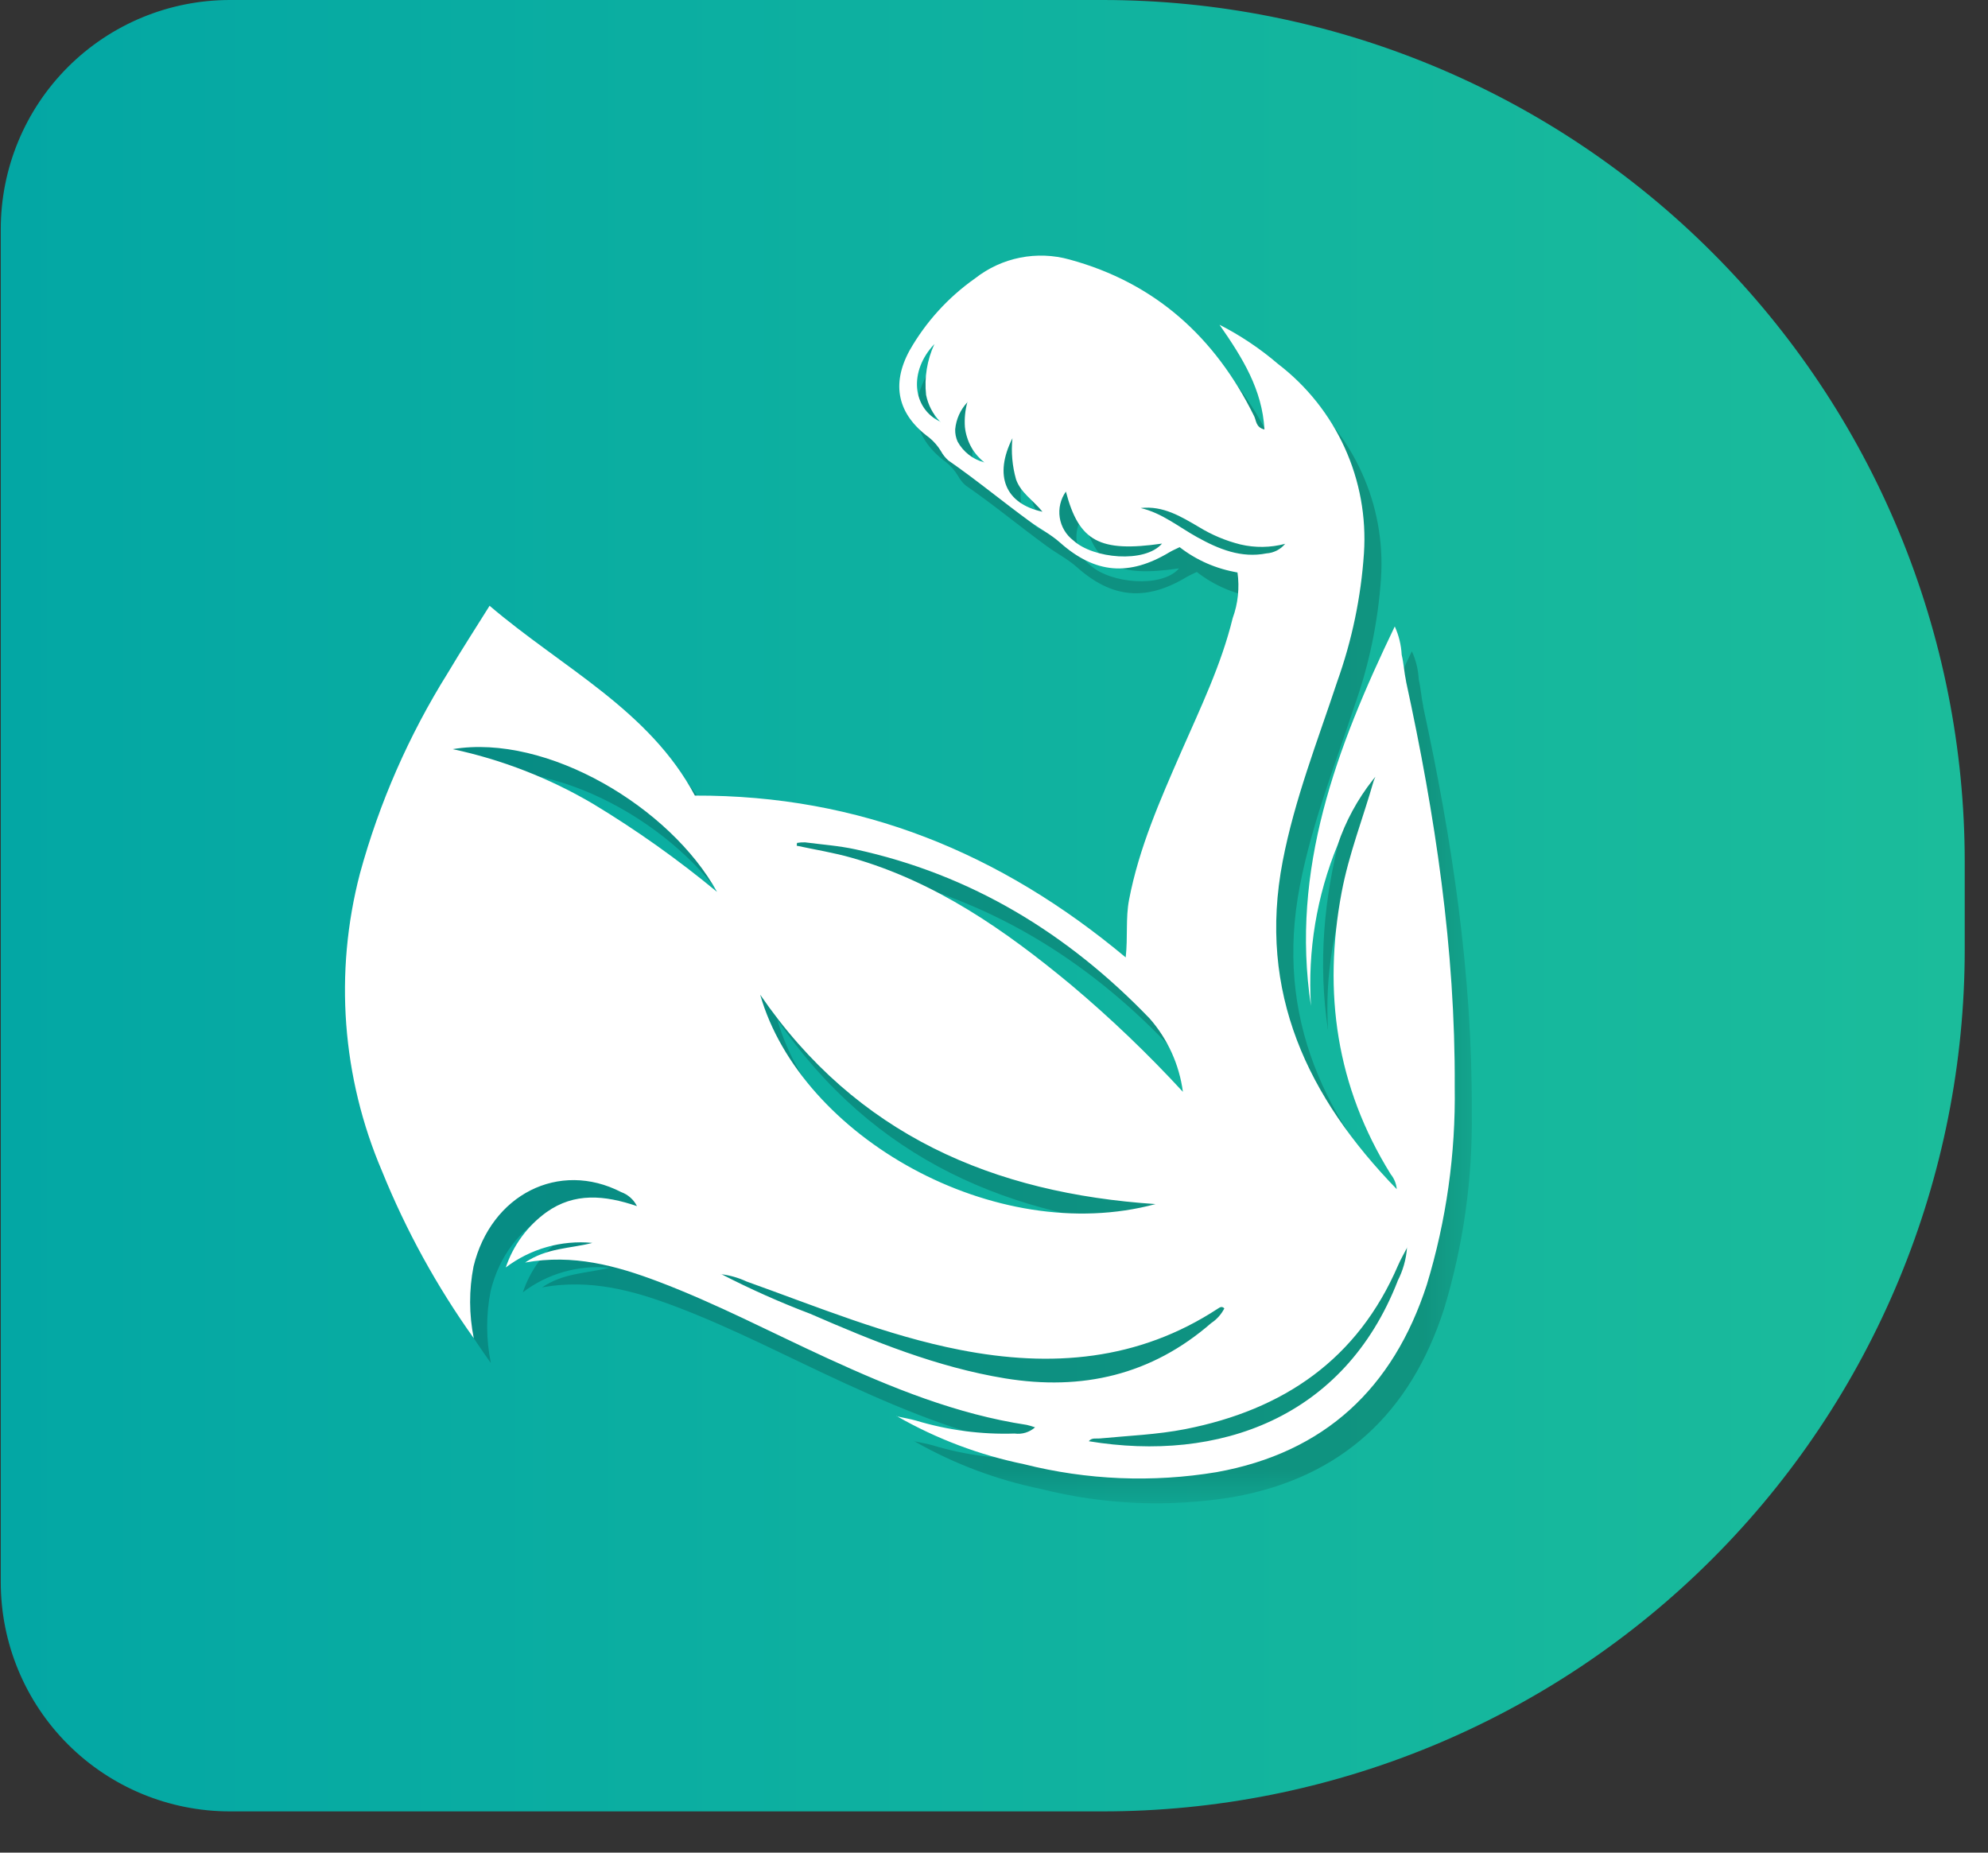 <svg width="44" height="41" viewBox="0 0 44 41" fill="none" xmlns="http://www.w3.org/2000/svg">
<rect x="0" y="0" width="44" height="41" fill="#333333" stroke="none"/>
<path d="M5.088 0H24.407C26.913 0 29.394 0.493 31.708 1.452C34.023 2.411 36.126 3.816 37.897 5.588C39.669 7.359 41.074 9.462 42.033 11.777C42.992 14.091 43.485 16.572 43.485 19.078V21.009C43.485 23.515 42.992 25.996 42.033 28.31C41.074 30.625 39.669 32.728 37.897 34.499C36.126 36.271 34.023 37.676 31.708 38.635C29.394 39.594 26.913 40.087 24.407 40.087H5.088C3.743 40.087 2.453 39.553 1.502 38.602C0.551 37.651 0.017 36.361 0.017 35.016L0.017 5.071C0.017 3.726 0.551 2.436 1.502 1.485C2.453 0.534 3.743 0 5.088 0Z" fill="url(#paint0_linear_56_2)"/>
<g opacity="0.19">
<mask id="mask0_56_2" style="mask-type:luminance" maskUnits="userSpaceOnUse" x="8" y="6" width="25" height="28">
<path d="M32.577 6.204H8.013V33.271H32.577V6.204Z" fill="white"/>
</mask>
<g mask="url(#mask0_56_2)">
<path d="M10.867 30.167L10.865 30.164V30.168L10.867 30.167Z" fill="black"/>
<path d="M20.221 31.891L20.24 31.895L20.225 31.887L20.221 31.891Z" fill="black"/>
<path d="M31.5 15.629C31.457 15.434 31.447 15.233 31.401 15.039C31.39 14.823 31.339 14.61 31.248 14.413C29.956 17.101 28.939 19.79 29.394 22.809C29.319 21.592 29.521 20.374 29.985 19.247C30.16 18.727 30.422 18.241 30.762 17.81L30.819 17.739L30.782 17.828C30.548 18.651 30.232 19.45 30.073 20.297C29.654 22.516 29.957 24.602 31.16 26.536C31.236 26.631 31.282 26.746 31.292 26.867C29.323 24.838 28.21 22.514 28.769 19.606C29.032 18.241 29.539 16.95 29.973 15.638C30.301 14.721 30.5 13.764 30.566 12.792C30.618 11.992 30.472 11.19 30.14 10.46C29.809 9.729 29.302 9.091 28.665 8.604C28.268 8.265 27.834 7.973 27.369 7.736C27.886 8.478 28.314 9.171 28.364 10.054C28.17 10.008 28.185 9.857 28.136 9.759C27.274 8.014 25.946 6.809 24.052 6.293C23.695 6.193 23.32 6.179 22.956 6.251C22.593 6.324 22.252 6.481 21.96 6.709C21.366 7.127 20.872 7.671 20.512 8.302C20.098 9.06 20.247 9.721 20.943 10.231C21.049 10.317 21.138 10.421 21.208 10.538C21.25 10.615 21.305 10.684 21.371 10.742C21.99 11.169 22.569 11.65 23.176 12.092C23.393 12.25 23.635 12.374 23.841 12.557C24.619 13.248 25.372 13.306 26.263 12.77C26.326 12.732 26.394 12.704 26.488 12.658C26.861 12.948 27.301 13.141 27.768 13.217C27.816 13.558 27.78 13.905 27.662 14.228C27.409 15.264 26.946 16.22 26.522 17.191C26.057 18.253 25.588 19.313 25.368 20.463C25.29 20.87 25.344 21.282 25.294 21.737C22.531 19.428 19.413 18.142 15.759 18.156C14.748 16.262 12.822 15.329 11.213 13.956C10.899 14.459 10.583 14.946 10.287 15.444C9.426 16.821 8.771 18.316 8.343 19.882C7.771 22.073 7.944 24.392 8.835 26.474C9.364 27.78 10.045 29.019 10.864 30.165C10.757 29.64 10.755 29.1 10.858 28.575C11.244 26.985 12.75 26.223 14.127 26.931C14.278 26.986 14.403 27.097 14.475 27.241C13.756 26.998 13.092 26.937 12.475 27.375C12.052 27.678 11.737 28.107 11.572 28.6C12.119 28.184 12.803 27.99 13.488 28.055C13.005 28.181 12.481 28.163 11.998 28.49C13.063 28.299 14.012 28.558 14.945 28.911C16.229 29.396 17.443 30.036 18.688 30.607C20.108 31.258 21.546 31.847 23.104 32.084C23.166 32.098 23.227 32.116 23.287 32.137C23.225 32.191 23.153 32.231 23.075 32.255C22.996 32.279 22.914 32.286 22.833 32.275C22.096 32.298 21.361 32.202 20.656 31.989C20.519 31.951 20.378 31.926 20.238 31.896C21.111 32.394 22.056 32.75 23.04 32.952C24.434 33.304 25.887 33.364 27.306 33.128C29.7 32.696 31.214 31.268 31.956 28.983C32.389 27.561 32.597 26.08 32.574 24.595C32.59 21.561 32.139 18.585 31.497 15.63M21.191 9.889C21.187 9.885 21.186 9.882 21.182 9.878C20.574 9.587 20.482 8.769 21.058 8.164C20.896 8.515 20.832 8.904 20.875 9.289C20.919 9.511 21.025 9.715 21.182 9.878C21.186 9.88 21.19 9.883 21.195 9.884L21.191 9.889ZM22.165 10.787C22.162 10.785 22.16 10.782 22.157 10.78C22.034 10.748 21.918 10.69 21.817 10.611C21.716 10.532 21.633 10.434 21.571 10.321C21.533 10.236 21.515 10.143 21.518 10.05C21.539 9.826 21.634 9.616 21.787 9.452C21.788 9.447 21.789 9.443 21.79 9.438L21.795 9.442L21.787 9.452C21.738 9.63 21.72 9.814 21.733 9.998C21.741 10.076 21.758 10.153 21.782 10.227C21.829 10.382 21.91 10.525 22.018 10.645C22.061 10.693 22.108 10.738 22.158 10.779L22.168 10.783L22.165 10.787ZM22.785 10.248C22.755 10.554 22.782 10.863 22.865 11.158C22.968 11.454 23.239 11.613 23.451 11.874C22.62 11.695 22.372 11.07 22.785 10.248ZM24.135 12.511C23.972 12.388 23.864 12.205 23.833 12.003C23.802 11.801 23.85 11.595 23.968 11.428C24.258 12.533 24.713 12.778 26.096 12.579C25.715 13.019 24.572 12.912 24.135 12.511ZM26.879 12.44C26.467 12.213 26.099 11.903 25.623 11.792C26.121 11.736 26.517 11.981 26.91 12.211C27.195 12.386 27.506 12.517 27.831 12.598C28.157 12.675 28.497 12.671 28.821 12.585C28.822 12.583 28.824 12.582 28.825 12.58L28.828 12.583C28.826 12.583 28.823 12.583 28.821 12.585C28.77 12.646 28.707 12.697 28.636 12.733C28.565 12.769 28.487 12.791 28.407 12.796C27.847 12.906 27.353 12.702 26.879 12.44M18.018 19.203C18.077 19.193 18.137 19.189 18.198 19.191C18.569 19.239 18.944 19.266 19.309 19.345C21.876 19.902 24.015 21.21 25.824 23.09C26.224 23.546 26.479 24.111 26.559 24.712C25.785 23.872 24.959 23.081 24.085 22.346C22.627 21.136 21.087 20.062 19.235 19.534C18.834 19.419 18.419 19.354 18.011 19.265C18.013 19.244 18.016 19.224 18.019 19.203M25.953 27.196C22.409 28.151 18.102 25.711 17.203 22.562C19.339 25.678 22.371 26.957 25.953 27.196ZM13.506 18.341C12.542 17.772 11.492 17.362 10.397 17.128C12.484 16.78 15.215 18.415 16.248 20.287C15.383 19.572 14.467 18.921 13.506 18.341ZM22.621 31.053C21.107 30.805 19.701 30.229 18.307 29.623C17.637 29.369 16.982 29.077 16.346 28.749C16.34 28.749 16.335 28.747 16.33 28.747L16.334 28.743L16.346 28.749C16.538 28.774 16.725 28.828 16.901 28.91C18.46 29.467 19.992 30.104 21.627 30.424C23.644 30.817 25.569 30.665 27.335 29.507C27.375 29.481 27.421 29.449 27.474 29.505C27.407 29.636 27.307 29.748 27.184 29.829C25.863 30.979 24.327 31.332 22.62 31.053M31.31 28.899C30.125 31.936 27.348 32.919 24.474 32.444C24.54 32.361 24.635 32.392 24.717 32.383C25.349 32.322 25.985 32.299 26.611 32.176C28.785 31.748 30.424 30.634 31.32 28.551C31.378 28.417 31.451 28.291 31.518 28.162C31.518 28.157 31.518 28.153 31.518 28.149L31.522 28.152L31.517 28.162C31.498 28.419 31.427 28.67 31.308 28.899" fill="black"/>
</g>
</g>
<path d="M19.843 31.342L19.862 31.346L19.847 31.337L19.843 31.342Z" fill="white"/>
<path d="M31.121 15.079C31.079 14.885 31.069 14.684 31.023 14.49C31.012 14.274 30.96 14.061 30.87 13.864C29.578 16.552 28.56 19.241 29.015 22.26C28.94 21.043 29.142 19.825 29.606 18.697C29.781 18.177 30.044 17.692 30.383 17.261L30.441 17.19L30.404 17.279C30.169 18.102 29.854 18.9 29.694 19.748C29.276 21.967 29.578 24.053 30.781 25.987C30.857 26.081 30.904 26.196 30.914 26.317C28.945 24.289 27.831 21.965 28.39 19.057C28.653 17.691 29.161 16.4 29.595 15.088C29.923 14.172 30.123 13.215 30.188 12.244C30.241 11.443 30.095 10.642 29.763 9.911C29.431 9.18 28.924 8.543 28.287 8.055C27.891 7.716 27.456 7.424 26.991 7.187C27.508 7.929 27.936 8.622 27.986 9.505C27.792 9.458 27.807 9.308 27.758 9.21C26.896 7.465 25.568 6.26 23.674 5.744C23.317 5.644 22.942 5.63 22.578 5.702C22.215 5.774 21.874 5.931 21.582 6.16C20.988 6.578 20.493 7.122 20.133 7.753C19.719 8.51 19.868 9.172 20.563 9.682C20.669 9.768 20.759 9.872 20.829 9.989C20.871 10.066 20.926 10.134 20.992 10.192C21.611 10.62 22.19 11.101 22.797 11.543C23.014 11.701 23.256 11.825 23.462 12.008C24.24 12.699 24.992 12.757 25.884 12.221C25.947 12.183 26.015 12.155 26.109 12.109C26.482 12.399 26.922 12.591 27.389 12.668C27.437 13.009 27.401 13.356 27.283 13.679C27.03 14.714 26.567 15.671 26.142 16.641C25.678 17.704 25.209 18.764 24.989 19.913C24.911 20.321 24.965 20.732 24.915 21.188C22.152 18.879 19.034 17.593 15.38 17.607C14.371 15.713 12.445 14.779 10.836 13.406C10.522 13.91 10.206 14.396 9.91 14.895C9.049 16.272 8.394 17.767 7.966 19.333C7.394 21.524 7.567 23.843 8.458 25.925C8.987 27.231 9.668 28.47 10.486 29.616C10.38 29.091 10.378 28.551 10.481 28.026C10.867 26.436 12.373 25.674 13.749 26.382C13.901 26.437 14.025 26.548 14.098 26.692C13.379 26.448 12.714 26.388 12.097 26.825C11.675 27.129 11.359 27.558 11.194 28.05C11.742 27.635 12.426 27.441 13.111 27.506C12.627 27.632 12.104 27.613 11.621 27.941C12.686 27.749 13.635 28.009 14.567 28.361C15.851 28.847 17.066 29.487 18.311 30.058C19.73 30.709 21.169 31.298 22.726 31.534C22.788 31.549 22.849 31.566 22.909 31.588C22.848 31.642 22.776 31.682 22.698 31.706C22.619 31.73 22.537 31.736 22.455 31.725C21.719 31.749 20.984 31.652 20.279 31.44C20.142 31.402 20.001 31.377 19.861 31.347C20.733 31.845 21.679 32.201 22.662 32.403C24.057 32.755 25.51 32.815 26.929 32.579C29.322 32.147 30.836 30.719 31.579 28.433C32.011 27.012 32.22 25.531 32.197 24.045C32.213 21.012 31.762 18.035 31.12 15.081M20.814 9.34C20.81 9.336 20.808 9.333 20.805 9.329C20.196 9.038 20.105 8.22 20.681 7.614C20.519 7.966 20.455 8.355 20.497 8.74C20.541 8.962 20.648 9.166 20.805 9.329C20.809 9.33 20.813 9.333 20.818 9.335L20.814 9.34ZM21.787 10.238C21.785 10.236 21.783 10.233 21.78 10.231C21.656 10.198 21.54 10.141 21.44 10.062C21.339 9.983 21.255 9.884 21.194 9.772C21.156 9.687 21.138 9.594 21.141 9.501C21.162 9.277 21.256 9.067 21.41 8.903C21.411 8.898 21.412 8.893 21.413 8.889L21.418 8.893L21.41 8.903C21.361 9.081 21.343 9.265 21.356 9.449C21.364 9.527 21.38 9.604 21.404 9.678C21.452 9.833 21.532 9.976 21.641 10.096C21.684 10.144 21.731 10.188 21.78 10.23L21.79 10.234L21.787 10.238ZM22.408 9.699C22.377 10.005 22.404 10.313 22.488 10.609C22.591 10.905 22.862 11.064 23.073 11.325C22.243 11.146 21.994 10.521 22.408 9.699ZM23.758 11.962C23.595 11.838 23.486 11.656 23.455 11.454C23.424 11.252 23.473 11.046 23.591 10.879C23.881 11.983 24.336 12.229 25.719 12.03C25.338 12.47 24.195 12.363 23.758 11.962ZM26.502 11.891C26.09 11.664 25.722 11.354 25.246 11.243C25.743 11.186 26.14 11.432 26.533 11.662C26.818 11.837 27.129 11.968 27.454 12.049C27.78 12.126 28.12 12.121 28.444 12.035C28.445 12.034 28.447 12.033 28.448 12.031L28.45 12.034C28.448 12.034 28.446 12.034 28.444 12.035C28.393 12.097 28.33 12.148 28.259 12.184C28.188 12.22 28.11 12.242 28.03 12.247C27.47 12.357 26.975 12.153 26.502 11.891M17.641 18.654C17.7 18.644 17.76 18.64 17.82 18.642C18.191 18.69 18.566 18.717 18.931 18.796C21.498 19.353 23.637 20.66 25.446 22.541C25.846 22.997 26.101 23.562 26.181 24.163C25.407 23.323 24.581 22.532 23.707 21.797C22.249 20.587 20.709 19.513 18.857 18.985C18.456 18.87 18.041 18.804 17.633 18.716C17.635 18.695 17.638 18.674 17.641 18.653M25.575 26.647C22.032 27.602 17.724 25.162 16.825 22.013C18.961 25.128 21.993 26.408 25.575 26.647ZM13.13 17.792C12.165 17.223 11.115 16.813 10.02 16.579C12.107 16.231 14.838 17.866 15.87 19.738C15.006 19.022 14.09 18.372 13.13 17.792ZM22.245 30.504C20.731 30.256 19.325 29.68 17.931 29.074C17.261 28.82 16.606 28.528 15.97 28.2C15.964 28.2 15.959 28.198 15.954 28.198L15.957 28.193L15.97 28.2C16.162 28.225 16.349 28.279 16.525 28.361C18.084 28.918 19.616 29.555 21.251 29.874C23.267 30.268 25.193 30.116 26.959 28.958C26.999 28.932 27.045 28.9 27.098 28.956C27.031 29.087 26.931 29.199 26.808 29.28C25.487 30.43 23.951 30.783 22.244 30.504M30.934 28.35C29.749 31.387 26.973 32.37 24.098 31.895C24.164 31.812 24.259 31.842 24.341 31.834C24.973 31.773 25.609 31.75 26.235 31.627C28.409 31.199 30.048 30.085 30.944 28.001C31.002 27.868 31.075 27.742 31.142 27.612C31.142 27.608 31.142 27.604 31.142 27.6L31.146 27.603L31.141 27.613C31.122 27.87 31.051 28.121 30.932 28.35" fill="white"/>
<defs>
<linearGradient id="paint0_linear_56_2" x1="0.017" y1="20.044" x2="43.485" y2="20.044" gradientUnits="userSpaceOnUse">
<stop stop-color="#03A7A4"/>
<stop offset="1" stop-color="#1BBC9B"/>
</linearGradient>
</defs>
</svg>
